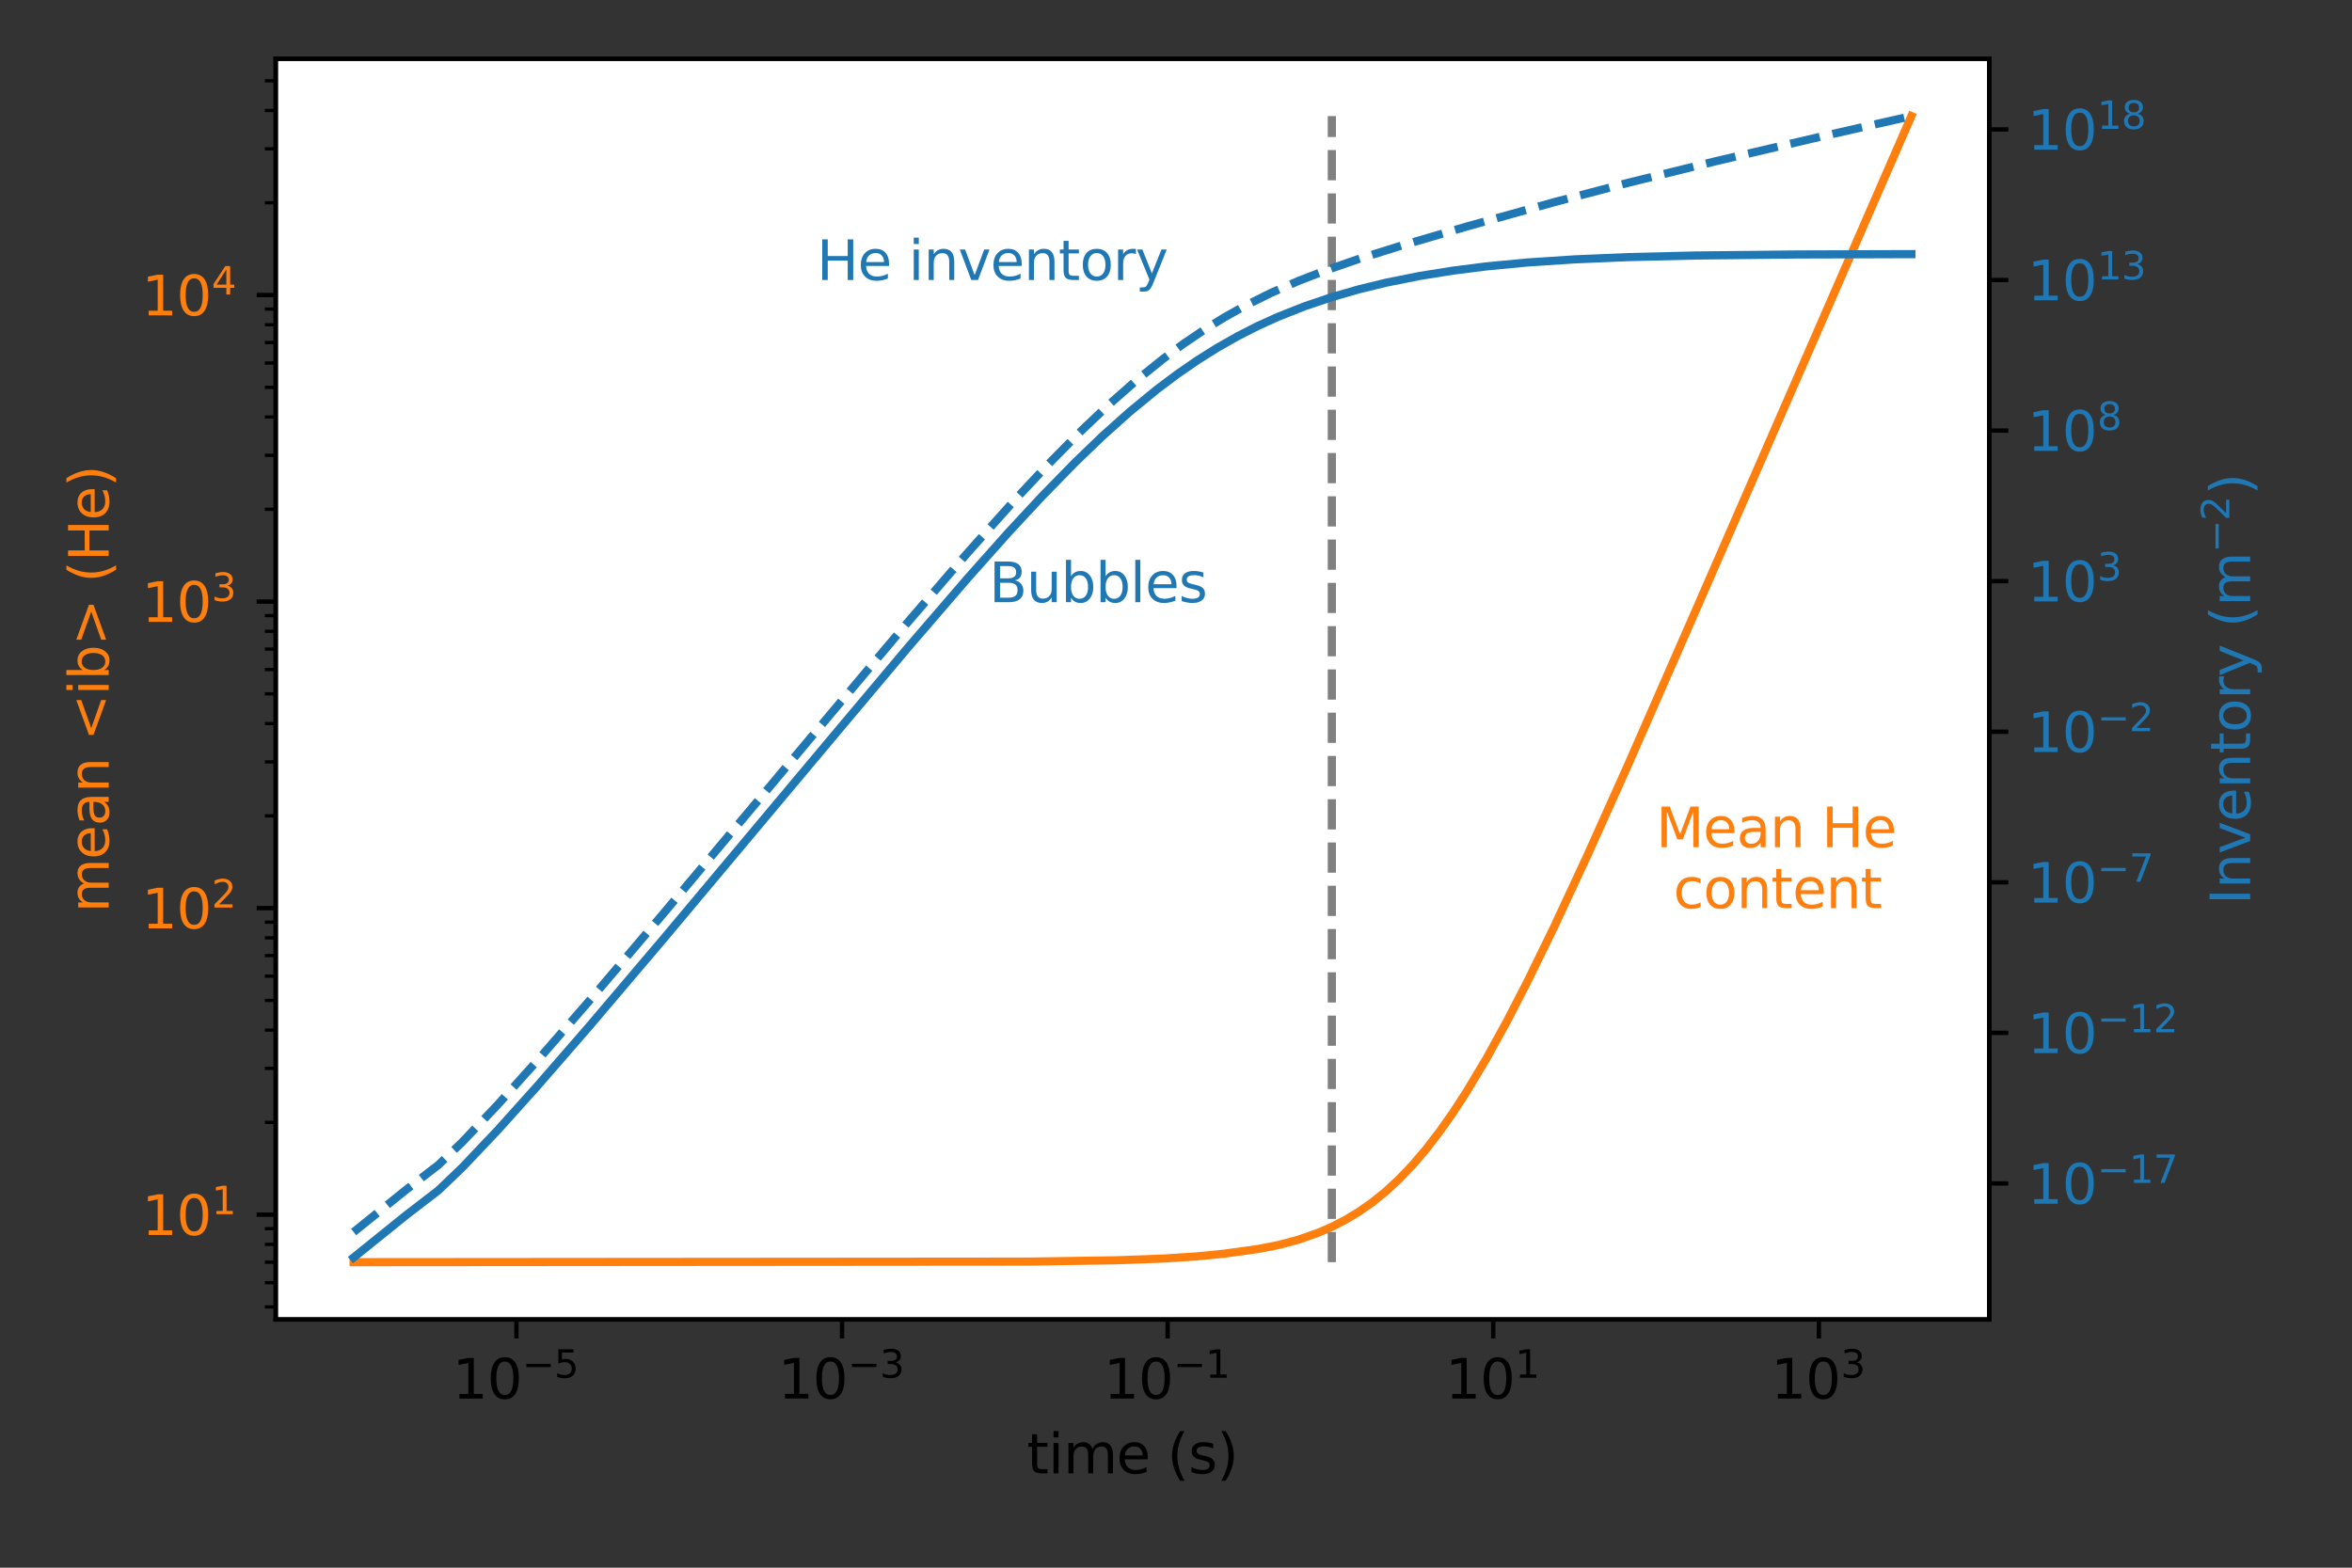 <?xml version="1.0"?>
 <svg height="288" version="1.1" viewBox="0 0 432 288" width="432" xmlns="http://www.w3.org/2000/svg" xmlns:xlink="http://www.w3.org/1999/xlink"><rect x="0" y="0" width="432" height="288" fill="#333333" stroke="none"/>  <defs> <style type="text/css">*{stroke-linecap:butt;stroke-linejoin:round;}</style> </defs> <g id="figure_1"> <g id="patch_1"> <path d="M 0 288 L 432 288 L 432 0 L 0 0 z " style="fill:none;"></path> </g> <g id="axes_1"> <g id="patch_2"> <path d="M 50.645 242.4 L 365.377 242.4 L 365.377 10.8 L 50.645 10.8 z " style="fill:#ffffff;"></path> </g> <g id="matplotlib.axis_1"> <g id="xtick_1"> <g id="line2d_1"> <defs> <path d="M 0 0 L 0 3.5 " id="m7e0e6728e4" style="stroke:#000000;stroke-width:0.8;"></path> </defs> <g> <use style="stroke:#000000;stroke-width:0.8;" x="94.854" xlink:href="#m7e0e6728e4" y="242.4"></use> </g> </g> <g id="text_1">  <g transform="translate(83.104 256.998)scale(0.1 -0.1)"> <defs> <path d="M 794 531 L 1825 531 L 1825 4091 L 703 3866 L 703 4441 L 1819 4666 L 2450 4666 L 2450 531 L 3481 531 L 3481 0 L 794 0 L 794 531 z " id="DejaVuSans-31" transform="scale(0.016)"></path> <path d="M 2034 4250 Q 1547 4250 1301 3770 Q 1056 3291 1056 2328 Q 1056 1369 1301 889 Q 1547 409 2034 409 Q 2525 409 2770 889 Q 3016 1369 3016 2328 Q 3016 3291 2770 3770 Q 2525 4250 2034 4250 z M 2034 4750 Q 2819 4750 3233 4129 Q 3647 3509 3647 2328 Q 3647 1150 3233 529 Q 2819 -91 2034 -91 Q 1250 -91 836 529 Q 422 1150 422 2328 Q 422 3509 836 4129 Q 1250 4750 2034 4750 z " id="DejaVuSans-30" transform="scale(0.016)"></path> <path d="M 678 2272 L 4684 2272 L 4684 1741 L 678 1741 L 678 2272 z " id="DejaVuSans-2212" transform="scale(0.016)"></path> <path d="M 691 4666 L 3169 4666 L 3169 4134 L 1269 4134 L 1269 2991 Q 1406 3038 1543 3061 Q 1681 3084 1819 3084 Q 2600 3084 3056 2656 Q 3513 2228 3513 1497 Q 3513 744 3044 326 Q 2575 -91 1722 -91 Q 1428 -91 1123 -41 Q 819 9 494 109 L 494 744 Q 775 591 1075 516 Q 1375 441 1709 441 Q 2250 441 2565 725 Q 2881 1009 2881 1497 Q 2881 1984 2565 2268 Q 2250 2553 1709 2553 Q 1456 2553 1204 2497 Q 953 2441 691 2322 L 691 4666 z " id="DejaVuSans-35" transform="scale(0.016)"></path> </defs> <use transform="translate(0 0.684)" xlink:href="#DejaVuSans-31"></use> <use transform="translate(63.623 0.684)" xlink:href="#DejaVuSans-30"></use> <use transform="translate(128.203 38.966)scale(0.7)" xlink:href="#DejaVuSans-2212"></use> <use transform="translate(186.855 38.966)scale(0.7)" xlink:href="#DejaVuSans-35"></use> </g> </g> </g> <g id="xtick_2"> <g id="line2d_2"> <g> <use style="stroke:#000000;stroke-width:0.8;" x="154.66" xlink:href="#m7e0e6728e4" y="242.4"></use> </g> </g> <g id="text_2">  <g transform="translate(142.91 256.998)scale(0.1 -0.1)"> <defs> <path d="M 2597 2516 Q 3050 2419 3304 2112 Q 3559 1806 3559 1356 Q 3559 666 3084 287 Q 2609 -91 1734 -91 Q 1441 -91 1130 -33 Q 819 25 488 141 L 488 750 Q 750 597 1062 519 Q 1375 441 1716 441 Q 2309 441 2620 675 Q 2931 909 2931 1356 Q 2931 1769 2642 2001 Q 2353 2234 1838 2234 L 1294 2234 L 1294 2753 L 1863 2753 Q 2328 2753 2575 2939 Q 2822 3125 2822 3475 Q 2822 3834 2567 4026 Q 2313 4219 1838 4219 Q 1578 4219 1281 4162 Q 984 4106 628 3988 L 628 4550 Q 988 4650 1302 4700 Q 1616 4750 1894 4750 Q 2613 4750 3031 4423 Q 3450 4097 3450 3541 Q 3450 3153 3228 2886 Q 3006 2619 2597 2516 z " id="DejaVuSans-33" transform="scale(0.016)"></path> </defs> <use transform="translate(0 0.766)" xlink:href="#DejaVuSans-31"></use> <use transform="translate(63.623 0.766)" xlink:href="#DejaVuSans-30"></use> <use transform="translate(128.203 39.047)scale(0.7)" xlink:href="#DejaVuSans-2212"></use> <use transform="translate(186.855 39.047)scale(0.7)" xlink:href="#DejaVuSans-33"></use> </g> </g> </g> <g id="xtick_3"> <g id="line2d_3"> <g> <use style="stroke:#000000;stroke-width:0.8;" x="214.466" xlink:href="#m7e0e6728e4" y="242.4"></use> </g> </g> <g id="text_3">  <g transform="translate(202.716 256.998)scale(0.1 -0.1)"> <use transform="translate(0 0.684)" xlink:href="#DejaVuSans-31"></use> <use transform="translate(63.623 0.684)" xlink:href="#DejaVuSans-30"></use> <use transform="translate(128.203 38.966)scale(0.7)" xlink:href="#DejaVuSans-2212"></use> <use transform="translate(186.855 38.966)scale(0.7)" xlink:href="#DejaVuSans-31"></use> </g> </g> </g> <g id="xtick_4"> <g id="line2d_4"> <g> <use style="stroke:#000000;stroke-width:0.8;" x="274.271" xlink:href="#m7e0e6728e4" y="242.4"></use> </g> </g> <g id="text_4">  <g transform="translate(265.471 256.998)scale(0.1 -0.1)"> <use transform="translate(0 0.684)" xlink:href="#DejaVuSans-31"></use> <use transform="translate(63.623 0.684)" xlink:href="#DejaVuSans-30"></use> <use transform="translate(128.203 38.966)scale(0.7)" xlink:href="#DejaVuSans-31"></use> </g> </g> </g> <g id="xtick_5"> <g id="line2d_5"> <g> <use style="stroke:#000000;stroke-width:0.8;" x="334.077" xlink:href="#m7e0e6728e4" y="242.4"></use> </g> </g> <g id="text_5">  <g transform="translate(325.277 256.998)scale(0.1 -0.1)"> <use transform="translate(0 0.766)" xlink:href="#DejaVuSans-31"></use> <use transform="translate(63.623 0.766)" xlink:href="#DejaVuSans-30"></use> <use transform="translate(128.203 39.047)scale(0.7)" xlink:href="#DejaVuSans-33"></use> </g> </g> </g> <g id="text_6">  <g transform="translate(188.619 270.677)scale(0.1 -0.1)"> <defs> <path d="M 1172 4494 L 1172 3500 L 2356 3500 L 2356 3053 L 1172 3053 L 1172 1153 Q 1172 725 1289 603 Q 1406 481 1766 481 L 2356 481 L 2356 0 L 1766 0 Q 1100 0 847 248 Q 594 497 594 1153 L 594 3053 L 172 3053 L 172 3500 L 594 3500 L 594 4494 L 1172 4494 z " id="DejaVuSans-74" transform="scale(0.016)"></path> <path d="M 603 3500 L 1178 3500 L 1178 0 L 603 0 L 603 3500 z M 603 4863 L 1178 4863 L 1178 4134 L 603 4134 L 603 4863 z " id="DejaVuSans-69" transform="scale(0.016)"></path> <path d="M 3328 2828 Q 3544 3216 3844 3400 Q 4144 3584 4550 3584 Q 5097 3584 5394 3201 Q 5691 2819 5691 2113 L 5691 0 L 5113 0 L 5113 2094 Q 5113 2597 4934 2840 Q 4756 3084 4391 3084 Q 3944 3084 3684 2787 Q 3425 2491 3425 1978 L 3425 0 L 2847 0 L 2847 2094 Q 2847 2600 2669 2842 Q 2491 3084 2119 3084 Q 1678 3084 1418 2786 Q 1159 2488 1159 1978 L 1159 0 L 581 0 L 581 3500 L 1159 3500 L 1159 2956 Q 1356 3278 1631 3431 Q 1906 3584 2284 3584 Q 2666 3584 2933 3390 Q 3200 3197 3328 2828 z " id="DejaVuSans-6d" transform="scale(0.016)"></path> <path d="M 3597 1894 L 3597 1613 L 953 1613 Q 991 1019 1311 708 Q 1631 397 2203 397 Q 2534 397 2845 478 Q 3156 559 3463 722 L 3463 178 Q 3153 47 2828 -22 Q 2503 -91 2169 -91 Q 1331 -91 842 396 Q 353 884 353 1716 Q 353 2575 817 3079 Q 1281 3584 2069 3584 Q 2775 3584 3186 3129 Q 3597 2675 3597 1894 z M 3022 2063 Q 3016 2534 2758 2815 Q 2500 3097 2075 3097 Q 1594 3097 1305 2825 Q 1016 2553 972 2059 L 3022 2063 z " id="DejaVuSans-65" transform="scale(0.016)"></path> <path id="DejaVuSans-20" transform="scale(0.016)"></path> <path d="M 1984 4856 Q 1566 4138 1362 3434 Q 1159 2731 1159 2009 Q 1159 1288 1364 580 Q 1569 -128 1984 -844 L 1484 -844 Q 1016 -109 783 600 Q 550 1309 550 2009 Q 550 2706 781 3412 Q 1013 4119 1484 4856 L 1984 4856 z " id="DejaVuSans-28" transform="scale(0.016)"></path> <path d="M 2834 3397 L 2834 2853 Q 2591 2978 2328 3040 Q 2066 3103 1784 3103 Q 1356 3103 1142 2972 Q 928 2841 928 2578 Q 928 2378 1081 2264 Q 1234 2150 1697 2047 L 1894 2003 Q 2506 1872 2764 1633 Q 3022 1394 3022 966 Q 3022 478 2636 193 Q 2250 -91 1575 -91 Q 1294 -91 989 -36 Q 684 19 347 128 L 347 722 Q 666 556 975 473 Q 1284 391 1588 391 Q 1994 391 2212 530 Q 2431 669 2431 922 Q 2431 1156 2273 1281 Q 2116 1406 1581 1522 L 1381 1569 Q 847 1681 609 1914 Q 372 2147 372 2553 Q 372 3047 722 3315 Q 1072 3584 1716 3584 Q 2034 3584 2315 3537 Q 2597 3491 2834 3397 z " id="DejaVuSans-73" transform="scale(0.016)"></path> <path d="M 513 4856 L 1013 4856 Q 1481 4119 1714 3412 Q 1947 2706 1947 2009 Q 1947 1309 1714 600 Q 1481 -109 1013 -844 L 513 -844 Q 928 -128 1133 580 Q 1338 1288 1338 2009 Q 1338 2731 1133 3434 Q 928 4138 513 4856 z " id="DejaVuSans-29" transform="scale(0.016)"></path> </defs> <use xlink:href="#DejaVuSans-74"></use> <use x="39.209" xlink:href="#DejaVuSans-69"></use> <use x="66.992" xlink:href="#DejaVuSans-6d"></use> <use x="164.404" xlink:href="#DejaVuSans-65"></use> <use x="225.928" xlink:href="#DejaVuSans-20"></use> <use x="257.715" xlink:href="#DejaVuSans-28"></use> <use x="296.729" xlink:href="#DejaVuSans-73"></use> <use x="348.828" xlink:href="#DejaVuSans-29"></use> </g> </g> </g> <g id="matplotlib.axis_2"> <g id="ytick_1"> <g id="line2d_6"> <defs> <path d="M 0 0 L -3.5 0 " id="m3f34d1e566" style="stroke:#000000;stroke-width:0.8;"></path> </defs> <g> <use style="stroke:#000000;stroke-width:0.8;" x="50.645" xlink:href="#m3f34d1e566" y="223.149"></use> </g> </g> <g id="text_7">  <g style="fill:#ff7f0e;" transform="translate(26.045 226.949)scale(0.1 -0.1)"> <use transform="translate(0 0.684)" xlink:href="#DejaVuSans-31"></use> <use transform="translate(63.623 0.684)" xlink:href="#DejaVuSans-30"></use> <use transform="translate(128.203 38.966)scale(0.7)" xlink:href="#DejaVuSans-31"></use> </g> </g> </g> <g id="ytick_2"> <g id="line2d_7"> <g> <use style="stroke:#000000;stroke-width:0.8;" x="50.645" xlink:href="#m3f34d1e566" y="166.833"></use> </g> </g> <g id="text_8">  <g style="fill:#ff7f0e;" transform="translate(26.045 170.633)scale(0.1 -0.1)"> <defs> <path d="M 1228 531 L 3431 531 L 3431 0 L 469 0 L 469 531 Q 828 903 1448 1529 Q 2069 2156 2228 2338 Q 2531 2678 2651 2914 Q 2772 3150 2772 3378 Q 2772 3750 2511 3984 Q 2250 4219 1831 4219 Q 1534 4219 1204 4116 Q 875 4013 500 3803 L 500 4441 Q 881 4594 1212 4672 Q 1544 4750 1819 4750 Q 2544 4750 2975 4387 Q 3406 4025 3406 3419 Q 3406 3131 3298 2873 Q 3191 2616 2906 2266 Q 2828 2175 2409 1742 Q 1991 1309 1228 531 z " id="DejaVuSans-32" transform="scale(0.016)"></path> </defs> <use transform="translate(0 0.766)" xlink:href="#DejaVuSans-31"></use> <use transform="translate(63.623 0.766)" xlink:href="#DejaVuSans-30"></use> <use transform="translate(128.203 39.047)scale(0.7)" xlink:href="#DejaVuSans-32"></use> </g> </g> </g> <g id="ytick_3"> <g id="line2d_8"> <g> <use style="stroke:#000000;stroke-width:0.8;" x="50.645" xlink:href="#m3f34d1e566" y="110.518"></use> </g> </g> <g id="text_9">  <g style="fill:#ff7f0e;" transform="translate(26.045 114.317)scale(0.1 -0.1)"> <use transform="translate(0 0.766)" xlink:href="#DejaVuSans-31"></use> <use transform="translate(63.623 0.766)" xlink:href="#DejaVuSans-30"></use> <use transform="translate(128.203 39.047)scale(0.7)" xlink:href="#DejaVuSans-33"></use> </g> </g> </g> <g id="ytick_4"> <g id="line2d_9"> <g> <use style="stroke:#000000;stroke-width:0.8;" x="50.645" xlink:href="#m3f34d1e566" y="54.202"></use> </g> </g> <g id="text_10">  <g style="fill:#ff7f0e;" transform="translate(26.045 58.001)scale(0.1 -0.1)"> <defs> <path d="M 2419 4116 L 825 1625 L 2419 1625 L 2419 4116 z M 2253 4666 L 3047 4666 L 3047 1625 L 3713 1625 L 3713 1100 L 3047 1100 L 3047 0 L 2419 0 L 2419 1100 L 313 1100 L 313 1709 L 2253 4666 z " id="DejaVuSans-34" transform="scale(0.016)"></path> </defs> <use transform="translate(0 0.684)" xlink:href="#DejaVuSans-31"></use> <use transform="translate(63.623 0.684)" xlink:href="#DejaVuSans-30"></use> <use transform="translate(128.203 38.966)scale(0.7)" xlink:href="#DejaVuSans-34"></use> </g> </g> </g> <g id="ytick_5"> <g id="line2d_10"> <defs> <path d="M 0 0 L -2 0 " id="m33e815e9e7" style="stroke:#000000;stroke-width:0.6;"></path> </defs> <g> <use style="stroke:#000000;stroke-width:0.6;" x="50.645" xlink:href="#m33e815e9e7" y="240.102"></use> </g> </g> </g> <g id="ytick_6"> <g id="line2d_11"> <g> <use style="stroke:#000000;stroke-width:0.6;" x="50.645" xlink:href="#m33e815e9e7" y="235.643"></use> </g> </g> </g> <g id="ytick_7"> <g id="line2d_12"> <g> <use style="stroke:#000000;stroke-width:0.6;" x="50.645" xlink:href="#m33e815e9e7" y="231.873"></use> </g> </g> </g> <g id="ytick_8"> <g id="line2d_13"> <g> <use style="stroke:#000000;stroke-width:0.6;" x="50.645" xlink:href="#m33e815e9e7" y="228.607"></use> </g> </g> </g> <g id="ytick_9"> <g id="line2d_14"> <g> <use style="stroke:#000000;stroke-width:0.6;" x="50.645" xlink:href="#m33e815e9e7" y="225.726"></use> </g> </g> </g> <g id="ytick_10"> <g id="line2d_15"> <g> <use style="stroke:#000000;stroke-width:0.6;" x="50.645" xlink:href="#m33e815e9e7" y="206.197"></use> </g> </g> </g> <g id="ytick_11"> <g id="line2d_16"> <g> <use style="stroke:#000000;stroke-width:0.6;" x="50.645" xlink:href="#m33e815e9e7" y="196.28"></use> </g> </g> </g> <g id="ytick_12"> <g id="line2d_17"> <g> <use style="stroke:#000000;stroke-width:0.6;" x="50.645" xlink:href="#m33e815e9e7" y="189.244"></use> </g> </g> </g> <g id="ytick_13"> <g id="line2d_18"> <g> <use style="stroke:#000000;stroke-width:0.6;" x="50.645" xlink:href="#m33e815e9e7" y="183.786"></use> </g> </g> </g> <g id="ytick_14"> <g id="line2d_19"> <g> <use style="stroke:#000000;stroke-width:0.6;" x="50.645" xlink:href="#m33e815e9e7" y="179.327"></use> </g> </g> </g> <g id="ytick_15"> <g id="line2d_20"> <g> <use style="stroke:#000000;stroke-width:0.6;" x="50.645" xlink:href="#m33e815e9e7" y="175.557"></use> </g> </g> </g> <g id="ytick_16"> <g id="line2d_21"> <g> <use style="stroke:#000000;stroke-width:0.6;" x="50.645" xlink:href="#m33e815e9e7" y="172.291"></use> </g> </g> </g> <g id="ytick_17"> <g id="line2d_22"> <g> <use style="stroke:#000000;stroke-width:0.6;" x="50.645" xlink:href="#m33e815e9e7" y="169.41"></use> </g> </g> </g> <g id="ytick_18"> <g id="line2d_23"> <g> <use style="stroke:#000000;stroke-width:0.6;" x="50.645" xlink:href="#m33e815e9e7" y="149.881"></use> </g> </g> </g> <g id="ytick_19"> <g id="line2d_24"> <g> <use style="stroke:#000000;stroke-width:0.6;" x="50.645" xlink:href="#m33e815e9e7" y="139.964"></use> </g> </g> </g> <g id="ytick_20"> <g id="line2d_25"> <g> <use style="stroke:#000000;stroke-width:0.6;" x="50.645" xlink:href="#m33e815e9e7" y="132.928"></use> </g> </g> </g> <g id="ytick_21"> <g id="line2d_26"> <g> <use style="stroke:#000000;stroke-width:0.6;" x="50.645" xlink:href="#m33e815e9e7" y="127.47"></use> </g> </g> </g> <g id="ytick_22"> <g id="line2d_27"> <g> <use style="stroke:#000000;stroke-width:0.6;" x="50.645" xlink:href="#m33e815e9e7" y="123.011"></use> </g> </g> </g> <g id="ytick_23"> <g id="line2d_28"> <g> <use style="stroke:#000000;stroke-width:0.6;" x="50.645" xlink:href="#m33e815e9e7" y="119.241"></use> </g> </g> </g> <g id="ytick_24"> <g id="line2d_29"> <g> <use style="stroke:#000000;stroke-width:0.6;" x="50.645" xlink:href="#m33e815e9e7" y="115.975"></use> </g> </g> </g> <g id="ytick_25"> <g id="line2d_30"> <g> <use style="stroke:#000000;stroke-width:0.6;" x="50.645" xlink:href="#m33e815e9e7" y="113.095"></use> </g> </g> </g> <g id="ytick_26"> <g id="line2d_31"> <g> <use style="stroke:#000000;stroke-width:0.6;" x="50.645" xlink:href="#m33e815e9e7" y="93.565"></use> </g> </g> </g> <g id="ytick_27"> <g id="line2d_32"> <g> <use style="stroke:#000000;stroke-width:0.6;" x="50.645" xlink:href="#m33e815e9e7" y="83.648"></use> </g> </g> </g> <g id="ytick_28"> <g id="line2d_33"> <g> <use style="stroke:#000000;stroke-width:0.6;" x="50.645" xlink:href="#m33e815e9e7" y="76.612"></use> </g> </g> </g> <g id="ytick_29"> <g id="line2d_34"> <g> <use style="stroke:#000000;stroke-width:0.6;" x="50.645" xlink:href="#m33e815e9e7" y="71.155"></use> </g> </g> </g> <g id="ytick_30"> <g id="line2d_35"> <g> <use style="stroke:#000000;stroke-width:0.6;" x="50.645" xlink:href="#m33e815e9e7" y="66.695"></use> </g> </g> </g> <g id="ytick_31"> <g id="line2d_36"> <g> <use style="stroke:#000000;stroke-width:0.6;" x="50.645" xlink:href="#m33e815e9e7" y="62.925"></use> </g> </g> </g> <g id="ytick_32"> <g id="line2d_37"> <g> <use style="stroke:#000000;stroke-width:0.6;" x="50.645" xlink:href="#m33e815e9e7" y="59.659"></use> </g> </g> </g> <g id="ytick_33"> <g id="line2d_38"> <g> <use style="stroke:#000000;stroke-width:0.6;" x="50.645" xlink:href="#m33e815e9e7" y="56.779"></use> </g> </g> </g> <g id="ytick_34"> <g id="line2d_39"> <g> <use style="stroke:#000000;stroke-width:0.6;" x="50.645" xlink:href="#m33e815e9e7" y="37.249"></use> </g> </g> </g> <g id="ytick_35"> <g id="line2d_40"> <g> <use style="stroke:#000000;stroke-width:0.6;" x="50.645" xlink:href="#m33e815e9e7" y="27.332"></use> </g> </g> </g> <g id="ytick_36"> <g id="line2d_41"> <g> <use style="stroke:#000000;stroke-width:0.6;" x="50.645" xlink:href="#m33e815e9e7" y="20.296"></use> </g> </g> </g> <g id="ytick_37"> <g id="line2d_42"> <g> <use style="stroke:#000000;stroke-width:0.6;" x="50.645" xlink:href="#m33e815e9e7" y="14.839"></use> </g> </g> </g> <g id="text_11">  <g style="fill:#ff7f0e;" transform="translate(19.966 167.639)rotate(-90)scale(0.1 -0.1)"> <defs> <path d="M 2194 1759 Q 1497 1759 1228 1600 Q 959 1441 959 1056 Q 959 750 1161 570 Q 1363 391 1709 391 Q 2188 391 2477 730 Q 2766 1069 2766 1631 L 2766 1759 L 2194 1759 z M 3341 1997 L 3341 0 L 2766 0 L 2766 531 Q 2569 213 2275 61 Q 1981 -91 1556 -91 Q 1019 -91 701 211 Q 384 513 384 1019 Q 384 1609 779 1909 Q 1175 2209 1959 2209 L 2766 2209 L 2766 2266 Q 2766 2663 2505 2880 Q 2244 3097 1772 3097 Q 1472 3097 1187 3025 Q 903 2953 641 2809 L 641 3341 Q 956 3463 1253 3523 Q 1550 3584 1831 3584 Q 2591 3584 2966 3190 Q 3341 2797 3341 1997 z " id="DejaVuSans-61" transform="scale(0.016)"></path> <path d="M 3513 2113 L 3513 0 L 2938 0 L 2938 2094 Q 2938 2591 2744 2837 Q 2550 3084 2163 3084 Q 1697 3084 1428 2787 Q 1159 2491 1159 1978 L 1159 0 L 581 0 L 581 3500 L 1159 3500 L 1159 2956 Q 1366 3272 1645 3428 Q 1925 3584 2291 3584 Q 2894 3584 3203 3211 Q 3513 2838 3513 2113 z " id="DejaVuSans-6e" transform="scale(0.016)"></path> <path d="M 4684 3150 L 1459 2003 L 4684 863 L 4684 294 L 678 1747 L 678 2266 L 4684 3719 L 4684 3150 z " id="DejaVuSans-3c" transform="scale(0.016)"></path> <path d="M 3116 1747 Q 3116 2381 2855 2742 Q 2594 3103 2138 3103 Q 1681 3103 1420 2742 Q 1159 2381 1159 1747 Q 1159 1113 1420 752 Q 1681 391 2138 391 Q 2594 391 2855 752 Q 3116 1113 3116 1747 z M 1159 2969 Q 1341 3281 1617 3432 Q 1894 3584 2278 3584 Q 2916 3584 3314 3078 Q 3713 2572 3713 1747 Q 3713 922 3314 415 Q 2916 -91 2278 -91 Q 1894 -91 1617 61 Q 1341 213 1159 525 L 1159 0 L 581 0 L 581 4863 L 1159 4863 L 1159 2969 z " id="DejaVuSans-62" transform="scale(0.016)"></path> <path d="M 678 3150 L 678 3719 L 4684 2266 L 4684 1747 L 678 294 L 678 863 L 3897 2003 L 678 3150 z " id="DejaVuSans-3e" transform="scale(0.016)"></path> <path d="M 628 4666 L 1259 4666 L 1259 2753 L 3553 2753 L 3553 4666 L 4184 4666 L 4184 0 L 3553 0 L 3553 2222 L 1259 2222 L 1259 0 L 628 0 L 628 4666 z " id="DejaVuSans-48" transform="scale(0.016)"></path> </defs> <use xlink:href="#DejaVuSans-6d"></use> <use x="97.412" xlink:href="#DejaVuSans-65"></use> <use x="158.936" xlink:href="#DejaVuSans-61"></use> <use x="220.215" xlink:href="#DejaVuSans-6e"></use> <use x="283.594" xlink:href="#DejaVuSans-20"></use> <use x="315.381" xlink:href="#DejaVuSans-3c"></use> <use x="399.17" xlink:href="#DejaVuSans-69"></use> <use x="426.953" xlink:href="#DejaVuSans-62"></use> <use x="490.43" xlink:href="#DejaVuSans-3e"></use> <use x="574.219" xlink:href="#DejaVuSans-20"></use> <use x="606.006" xlink:href="#DejaVuSans-28"></use> <use x="645.02" xlink:href="#DejaVuSans-48"></use> <use x="720.215" xlink:href="#DejaVuSans-65"></use> <use x="781.738" xlink:href="#DejaVuSans-29"></use> </g> </g> </g> <g id="line2d_43"> <path clip-path="url(#p606c04457a)" d="M 64.951 231.873 L 188.915 231.772 L 205.012 231.527 L 213.678 231.208 L 219.867 230.808 L 224.818 230.317 L 231.007 229.462 L 234.721 228.746 L 238.434 227.761 L 242.147 226.458 L 244.623 225.38 L 247.099 224.108 L 249.574 222.618 L 252.05 220.884 L 254.525 218.882 L 257.001 216.592 L 259.476 213.998 L 261.952 211.093 L 264.427 207.878 L 266.903 204.358 L 269.378 200.548 L 273.092 194.331 L 276.805 187.581 L 280.518 180.384 L 285.469 170.241 L 291.658 156.932 L 299.085 140.388 L 311.462 112.149 L 351.071 21.327 L 351.071 21.327 " style="fill:none;stroke:#ff7f0e;stroke-linecap:square;stroke-width:1.5;"></path> </g> <g id="patch_3"> <path d="M 50.645 242.4 L 50.645 10.8 " style="fill:none;stroke:#000000;stroke-linecap:square;stroke-linejoin:miter;stroke-width:0.8;"></path> </g> <g id="patch_4"> <path d="M 365.377 242.4 L 365.377 10.8 " style="fill:none;stroke:#000000;stroke-linecap:square;stroke-linejoin:miter;stroke-width:0.8;"></path> </g> <g id="patch_5"> <path d="M 50.645 242.4 L 365.377 242.4 " style="fill:none;stroke:#000000;stroke-linecap:square;stroke-linejoin:miter;stroke-width:0.8;"></path> </g> <g id="patch_6"> <path d="M 50.645 10.8 L 365.377 10.8 " style="fill:none;stroke:#000000;stroke-linecap:square;stroke-linejoin:miter;stroke-width:0.8;"></path> </g> <g id="text_12">  <g style="fill:#ff7f0e;" transform="translate(304.174 155.636)scale(0.1 -0.1)"> <defs> <path d="M 628 4666 L 1569 4666 L 2759 1491 L 3956 4666 L 4897 4666 L 4897 0 L 4281 0 L 4281 4097 L 3078 897 L 2444 897 L 1241 4097 L 1241 0 L 628 0 L 628 4666 z " id="DejaVuSans-4d" transform="scale(0.016)"></path> </defs> <use xlink:href="#DejaVuSans-4d"></use> <use x="86.279" xlink:href="#DejaVuSans-65"></use> <use x="147.803" xlink:href="#DejaVuSans-61"></use> <use x="209.082" xlink:href="#DejaVuSans-6e"></use> <use x="272.461" xlink:href="#DejaVuSans-20"></use> <use x="304.248" xlink:href="#DejaVuSans-48"></use> <use x="379.443" xlink:href="#DejaVuSans-65"></use> <use x="440.967" xlink:href="#DejaVuSans-20"></use> </g>  <g style="fill:#ff7f0e;" transform="translate(304.174 166.833)scale(0.1 -0.1)"> <defs> <path d="M 3122 3366 L 3122 2828 Q 2878 2963 2633 3030 Q 2388 3097 2138 3097 Q 1578 3097 1268 2742 Q 959 2388 959 1747 Q 959 1106 1268 751 Q 1578 397 2138 397 Q 2388 397 2633 464 Q 2878 531 3122 666 L 3122 134 Q 2881 22 2623 -34 Q 2366 -91 2075 -91 Q 1284 -91 818 406 Q 353 903 353 1747 Q 353 2603 823 3093 Q 1294 3584 2113 3584 Q 2378 3584 2631 3529 Q 2884 3475 3122 3366 z " id="DejaVuSans-63" transform="scale(0.016)"></path> <path d="M 1959 3097 Q 1497 3097 1228 2736 Q 959 2375 959 1747 Q 959 1119 1226 758 Q 1494 397 1959 397 Q 2419 397 2687 759 Q 2956 1122 2956 1747 Q 2956 2369 2687 2733 Q 2419 3097 1959 3097 z M 1959 3584 Q 2709 3584 3137 3096 Q 3566 2609 3566 1747 Q 3566 888 3137 398 Q 2709 -91 1959 -91 Q 1206 -91 779 398 Q 353 888 353 1747 Q 353 2609 779 3096 Q 1206 3584 1959 3584 z " id="DejaVuSans-6f" transform="scale(0.016)"></path> </defs> <use xlink:href="#DejaVuSans-20"></use> <use x="31.787" xlink:href="#DejaVuSans-63"></use> <use x="86.768" xlink:href="#DejaVuSans-6f"></use> <use x="147.949" xlink:href="#DejaVuSans-6e"></use> <use x="211.328" xlink:href="#DejaVuSans-74"></use> <use x="250.537" xlink:href="#DejaVuSans-65"></use> <use x="312.061" xlink:href="#DejaVuSans-6e"></use> <use x="375.439" xlink:href="#DejaVuSans-74"></use> </g> </g> </g> <g id="axes_2"> <g id="matplotlib.axis_3"> <g id="ytick_38"> <g id="line2d_44"> <defs> <path d="M 0 0 L 3.5 0 " id="mf6a85e96a0" style="stroke:#000000;stroke-width:0.8;"></path> </defs> <g> <use style="stroke:#000000;stroke-width:0.8;" x="365.377" xlink:href="#mf6a85e96a0" y="217.408"></use> </g> </g> <g id="text_13">  <g style="fill:#1f77b4;" transform="translate(372.377 221.207)scale(0.1 -0.1)"> <defs> <path d="M 525 4666 L 3525 4666 L 3525 4397 L 1831 0 L 1172 0 L 2766 4134 L 525 4134 L 525 4666 z " id="DejaVuSans-37" transform="scale(0.016)"></path> </defs> <use transform="translate(0 0.684)" xlink:href="#DejaVuSans-31"></use> <use transform="translate(63.623 0.684)" xlink:href="#DejaVuSans-30"></use> <use transform="translate(128.203 38.966)scale(0.7)" xlink:href="#DejaVuSans-2212"></use> <use transform="translate(186.855 38.966)scale(0.7)" xlink:href="#DejaVuSans-31"></use> <use transform="translate(231.392 38.966)scale(0.7)" xlink:href="#DejaVuSans-37"></use> </g> </g> </g> <g id="ytick_39"> <g id="line2d_45"> <g> <use style="stroke:#000000;stroke-width:0.8;" x="365.377" xlink:href="#mf6a85e96a0" y="189.746"></use> </g> </g> <g id="text_14">  <g style="fill:#1f77b4;" transform="translate(372.377 193.546)scale(0.1 -0.1)"> <use transform="translate(0 0.766)" xlink:href="#DejaVuSans-31"></use> <use transform="translate(63.623 0.766)" xlink:href="#DejaVuSans-30"></use> <use transform="translate(128.203 39.047)scale(0.7)" xlink:href="#DejaVuSans-2212"></use> <use transform="translate(186.855 39.047)scale(0.7)" xlink:href="#DejaVuSans-31"></use> <use transform="translate(231.392 39.047)scale(0.7)" xlink:href="#DejaVuSans-32"></use> </g> </g> </g> <g id="ytick_40"> <g id="line2d_46"> <g> <use style="stroke:#000000;stroke-width:0.8;" x="365.377" xlink:href="#mf6a85e96a0" y="162.085"></use> </g> </g> <g id="text_15">  <g style="fill:#1f77b4;" transform="translate(372.377 165.884)scale(0.1 -0.1)"> <use transform="translate(0 0.684)" xlink:href="#DejaVuSans-31"></use> <use transform="translate(63.623 0.684)" xlink:href="#DejaVuSans-30"></use> <use transform="translate(128.203 38.966)scale(0.7)" xlink:href="#DejaVuSans-2212"></use> <use transform="translate(186.855 38.966)scale(0.7)" xlink:href="#DejaVuSans-37"></use> </g> </g> </g> <g id="ytick_41"> <g id="line2d_47"> <g> <use style="stroke:#000000;stroke-width:0.8;" x="365.377" xlink:href="#mf6a85e96a0" y="134.424"></use> </g> </g> <g id="text_16">  <g style="fill:#1f77b4;" transform="translate(372.377 138.223)scale(0.1 -0.1)"> <use transform="translate(0 0.766)" xlink:href="#DejaVuSans-31"></use> <use transform="translate(63.623 0.766)" xlink:href="#DejaVuSans-30"></use> <use transform="translate(128.203 39.047)scale(0.7)" xlink:href="#DejaVuSans-2212"></use> <use transform="translate(186.855 39.047)scale(0.7)" xlink:href="#DejaVuSans-32"></use> </g> </g> </g> <g id="ytick_42"> <g id="line2d_48"> <g> <use style="stroke:#000000;stroke-width:0.8;" x="365.377" xlink:href="#mf6a85e96a0" y="106.763"></use> </g> </g> <g id="text_17">  <g style="fill:#1f77b4;" transform="translate(372.377 110.562)scale(0.1 -0.1)"> <use transform="translate(0 0.766)" xlink:href="#DejaVuSans-31"></use> <use transform="translate(63.623 0.766)" xlink:href="#DejaVuSans-30"></use> <use transform="translate(128.203 39.047)scale(0.7)" xlink:href="#DejaVuSans-33"></use> </g> </g> </g> <g id="ytick_43"> <g id="line2d_49"> <g> <use style="stroke:#000000;stroke-width:0.8;" x="365.377" xlink:href="#mf6a85e96a0" y="79.102"></use> </g> </g> <g id="text_18">  <g style="fill:#1f77b4;" transform="translate(372.377 82.901)scale(0.1 -0.1)"> <defs> <path d="M 2034 2216 Q 1584 2216 1326 1975 Q 1069 1734 1069 1313 Q 1069 891 1326 650 Q 1584 409 2034 409 Q 2484 409 2743 651 Q 3003 894 3003 1313 Q 3003 1734 2745 1975 Q 2488 2216 2034 2216 z M 1403 2484 Q 997 2584 770 2862 Q 544 3141 544 3541 Q 544 4100 942 4425 Q 1341 4750 2034 4750 Q 2731 4750 3128 4425 Q 3525 4100 3525 3541 Q 3525 3141 3298 2862 Q 3072 2584 2669 2484 Q 3125 2378 3379 2068 Q 3634 1759 3634 1313 Q 3634 634 3220 271 Q 2806 -91 2034 -91 Q 1263 -91 848 271 Q 434 634 434 1313 Q 434 1759 690 2068 Q 947 2378 1403 2484 z M 1172 3481 Q 1172 3119 1398 2916 Q 1625 2713 2034 2713 Q 2441 2713 2670 2916 Q 2900 3119 2900 3481 Q 2900 3844 2670 4047 Q 2441 4250 2034 4250 Q 1625 4250 1398 4047 Q 1172 3844 1172 3481 z " id="DejaVuSans-38" transform="scale(0.016)"></path> </defs> <use transform="translate(0 0.766)" xlink:href="#DejaVuSans-31"></use> <use transform="translate(63.623 0.766)" xlink:href="#DejaVuSans-30"></use> <use transform="translate(128.203 39.047)scale(0.7)" xlink:href="#DejaVuSans-38"></use> </g> </g> </g> <g id="ytick_44"> <g id="line2d_50"> <g> <use style="stroke:#000000;stroke-width:0.8;" x="365.377" xlink:href="#mf6a85e96a0" y="51.44"></use> </g> </g> <g id="text_19">  <g style="fill:#1f77b4;" transform="translate(372.377 55.24)scale(0.1 -0.1)"> <use transform="translate(0 0.766)" xlink:href="#DejaVuSans-31"></use> <use transform="translate(63.623 0.766)" xlink:href="#DejaVuSans-30"></use> <use transform="translate(128.203 39.047)scale(0.7)" xlink:href="#DejaVuSans-31"></use> <use transform="translate(172.739 39.047)scale(0.7)" xlink:href="#DejaVuSans-33"></use> </g> </g> </g> <g id="ytick_45"> <g id="line2d_51"> <g> <use style="stroke:#000000;stroke-width:0.8;" x="365.377" xlink:href="#mf6a85e96a0" y="23.779"></use> </g> </g> <g id="text_20">  <g style="fill:#1f77b4;" transform="translate(372.377 27.578)scale(0.1 -0.1)"> <use transform="translate(0 0.766)" xlink:href="#DejaVuSans-31"></use> <use transform="translate(63.623 0.766)" xlink:href="#DejaVuSans-30"></use> <use transform="translate(128.203 39.047)scale(0.7)" xlink:href="#DejaVuSans-31"></use> <use transform="translate(172.739 39.047)scale(0.7)" xlink:href="#DejaVuSans-38"></use> </g> </g> </g> <g id="text_21">  <g style="fill:#1f77b4;" transform="translate(413.377 166.2)rotate(-90)scale(0.1 -0.1)"> <defs> <path d="M 628 4666 L 1259 4666 L 1259 0 L 628 0 L 628 4666 z " id="DejaVuSans-49" transform="scale(0.016)"></path> <path d="M 191 3500 L 800 3500 L 1894 563 L 2988 3500 L 3597 3500 L 2284 0 L 1503 0 L 191 3500 z " id="DejaVuSans-76" transform="scale(0.016)"></path> <path d="M 2631 2963 Q 2534 3019 2420 3045 Q 2306 3072 2169 3072 Q 1681 3072 1420 2755 Q 1159 2438 1159 1844 L 1159 0 L 581 0 L 581 3500 L 1159 3500 L 1159 2956 Q 1341 3275 1631 3429 Q 1922 3584 2338 3584 Q 2397 3584 2469 3576 Q 2541 3569 2628 3553 L 2631 2963 z " id="DejaVuSans-72" transform="scale(0.016)"></path> <path d="M 2059 -325 Q 1816 -950 1584 -1140 Q 1353 -1331 966 -1331 L 506 -1331 L 506 -850 L 844 -850 Q 1081 -850 1212 -737 Q 1344 -625 1503 -206 L 1606 56 L 191 3500 L 800 3500 L 1894 763 L 2988 3500 L 3597 3500 L 2059 -325 z " id="DejaVuSans-79" transform="scale(0.016)"></path> </defs> <use transform="translate(0 0.766)" xlink:href="#DejaVuSans-49"></use> <use transform="translate(29.492 0.766)" xlink:href="#DejaVuSans-6e"></use> <use transform="translate(92.871 0.766)" xlink:href="#DejaVuSans-76"></use> <use transform="translate(152.051 0.766)" xlink:href="#DejaVuSans-65"></use> <use transform="translate(213.574 0.766)" xlink:href="#DejaVuSans-6e"></use> <use transform="translate(276.953 0.766)" xlink:href="#DejaVuSans-74"></use> <use transform="translate(316.162 0.766)" xlink:href="#DejaVuSans-6f"></use> <use transform="translate(377.344 0.766)" xlink:href="#DejaVuSans-72"></use> <use transform="translate(418.457 0.766)" xlink:href="#DejaVuSans-79"></use> <use transform="translate(477.637 0.766)" xlink:href="#DejaVuSans-20"></use> <use transform="translate(509.424 0.766)" xlink:href="#DejaVuSans-28"></use> <use transform="translate(548.438 0.766)" xlink:href="#DejaVuSans-6d"></use> <use transform="translate(646.807 39.047)scale(0.7)" xlink:href="#DejaVuSans-2212"></use> <use transform="translate(705.459 39.047)scale(0.7)" xlink:href="#DejaVuSans-32"></use> <use transform="translate(752.729 0.766)" xlink:href="#DejaVuSans-29"></use> </g> </g> </g> <g id="LineCollection_1"> <path clip-path="url(#p606c04457a)" d="M 244.623 231.873 L 244.623 21.327 " style="fill:none;stroke:#808080;stroke-dasharray:5.55,2.4;stroke-dashoffset:0;stroke-width:1.5;"></path> </g> <g id="line2d_52"> <path clip-path="url(#p606c04457a)" d="M 64.951 231.016 L 74.586 223.249 L 80.496 218.705 L 84.885 214.505 L 91.486 207.545 L 98.828 199.367 L 108.214 188.562 L 121.785 172.574 L 152.881 135.467 L 166.593 119.16 L 177.762 106.194 L 185.198 97.842 L 191.392 91.177 L 197.583 84.844 L 202.536 80.086 L 207.488 75.654 L 212.44 71.587 L 216.154 68.795 L 219.867 66.229 L 223.581 63.894 L 227.294 61.785 L 231.007 59.895 L 234.721 58.21 L 239.672 56.251 L 244.623 54.58 L 249.574 53.155 L 254.525 51.948 L 260.714 50.704 L 266.903 49.713 L 273.092 48.931 L 280.518 48.224 L 289.183 47.651 L 299.085 47.233 L 311.462 46.938 L 330.029 46.749 L 351.071 46.686 L 351.071 46.686 " style="fill:none;stroke:#1f77b4;stroke-linecap:square;stroke-width:1.5;"></path> </g> <g id="line2d_53"> <path clip-path="url(#p606c04457a)" d="M 64.951 226.34 L 74.586 218.573 L 80.496 214.03 L 84.885 209.829 L 91.486 202.87 L 98.828 194.692 L 108.214 183.887 L 121.785 167.899 L 152.881 130.791 L 166.593 114.483 L 177.762 101.515 L 186.437 91.799 L 192.63 85.192 L 198.822 78.93 L 203.774 74.239 L 208.726 69.881 L 213.678 65.891 L 217.391 63.152 L 221.105 60.635 L 224.818 58.338 L 228.532 56.252 L 233.483 53.794 L 238.434 51.633 L 243.385 49.715 L 249.574 47.571 L 257.001 45.241 L 269.378 41.624 L 285.469 37.138 L 299.085 33.57 L 315.176 29.607 L 334.98 24.975 L 351.071 21.327 L 351.071 21.327 " style="fill:none;stroke:#1f77b4;stroke-dasharray:5.55,2.4;stroke-dashoffset:0;stroke-width:1.5;"></path> </g> <g id="patch_7"> <path d="M 50.645 242.4 L 50.645 10.8 " style="fill:none;stroke:#000000;stroke-linecap:square;stroke-linejoin:miter;stroke-width:0.8;"></path> </g> <g id="patch_8"> <path d="M 365.377 242.4 L 365.377 10.8 " style="fill:none;stroke:#000000;stroke-linecap:square;stroke-linejoin:miter;stroke-width:0.8;"></path> </g> <g id="patch_9"> <path d="M 50.645 242.4 L 365.377 242.4 " style="fill:none;stroke:#000000;stroke-linecap:square;stroke-linejoin:miter;stroke-width:0.8;"></path> </g> <g id="patch_10"> <path d="M 50.645 10.8 L 365.377 10.8 " style="fill:none;stroke:#000000;stroke-linecap:square;stroke-linejoin:miter;stroke-width:0.8;"></path> </g> <g id="text_22">  <g style="fill:#1f77b4;" transform="translate(181.665 110.63)scale(0.1 -0.1)"> <defs> <path d="M 1259 2228 L 1259 519 L 2272 519 Q 2781 519 3026 730 Q 3272 941 3272 1375 Q 3272 1813 3026 2020 Q 2781 2228 2272 2228 L 1259 2228 z M 1259 4147 L 1259 2741 L 2194 2741 Q 2656 2741 2882 2914 Q 3109 3088 3109 3444 Q 3109 3797 2882 3972 Q 2656 4147 2194 4147 L 1259 4147 z M 628 4666 L 2241 4666 Q 2963 4666 3353 4366 Q 3744 4066 3744 3513 Q 3744 3084 3544 2831 Q 3344 2578 2956 2516 Q 3422 2416 3680 2098 Q 3938 1781 3938 1306 Q 3938 681 3513 340 Q 3088 0 2303 0 L 628 0 L 628 4666 z " id="DejaVuSans-42" transform="scale(0.016)"></path> <path d="M 544 1381 L 544 3500 L 1119 3500 L 1119 1403 Q 1119 906 1312 657 Q 1506 409 1894 409 Q 2359 409 2629 706 Q 2900 1003 2900 1516 L 2900 3500 L 3475 3500 L 3475 0 L 2900 0 L 2900 538 Q 2691 219 2414 64 Q 2138 -91 1772 -91 Q 1169 -91 856 284 Q 544 659 544 1381 z M 1991 3584 L 1991 3584 z " id="DejaVuSans-75" transform="scale(0.016)"></path> <path d="M 603 4863 L 1178 4863 L 1178 0 L 603 0 L 603 4863 z " id="DejaVuSans-6c" transform="scale(0.016)"></path> </defs> <use xlink:href="#DejaVuSans-42"></use> <use x="68.604" xlink:href="#DejaVuSans-75"></use> <use x="131.982" xlink:href="#DejaVuSans-62"></use> <use x="195.459" xlink:href="#DejaVuSans-62"></use> <use x="258.936" xlink:href="#DejaVuSans-6c"></use> <use x="286.719" xlink:href="#DejaVuSans-65"></use> <use x="348.242" xlink:href="#DejaVuSans-73"></use> </g> </g> <g id="text_23">  <g style="fill:#1f77b4;" transform="translate(150.02 51.44)scale(0.1 -0.1)"> <use xlink:href="#DejaVuSans-48"></use> <use x="75.195" xlink:href="#DejaVuSans-65"></use> <use x="136.719" xlink:href="#DejaVuSans-20"></use> <use x="168.506" xlink:href="#DejaVuSans-69"></use> <use x="196.289" xlink:href="#DejaVuSans-6e"></use> <use x="259.668" xlink:href="#DejaVuSans-76"></use> <use x="318.848" xlink:href="#DejaVuSans-65"></use> <use x="380.371" xlink:href="#DejaVuSans-6e"></use> <use x="443.75" xlink:href="#DejaVuSans-74"></use> <use x="482.959" xlink:href="#DejaVuSans-6f"></use> <use x="544.141" xlink:href="#DejaVuSans-72"></use> <use x="585.254" xlink:href="#DejaVuSans-79"></use> </g> </g> </g> </g> <defs> <clipPath id="p606c04457a"> <rect height="231.6" width="314.731" x="50.645" y="10.8"></rect> </clipPath> </defs> </svg> 